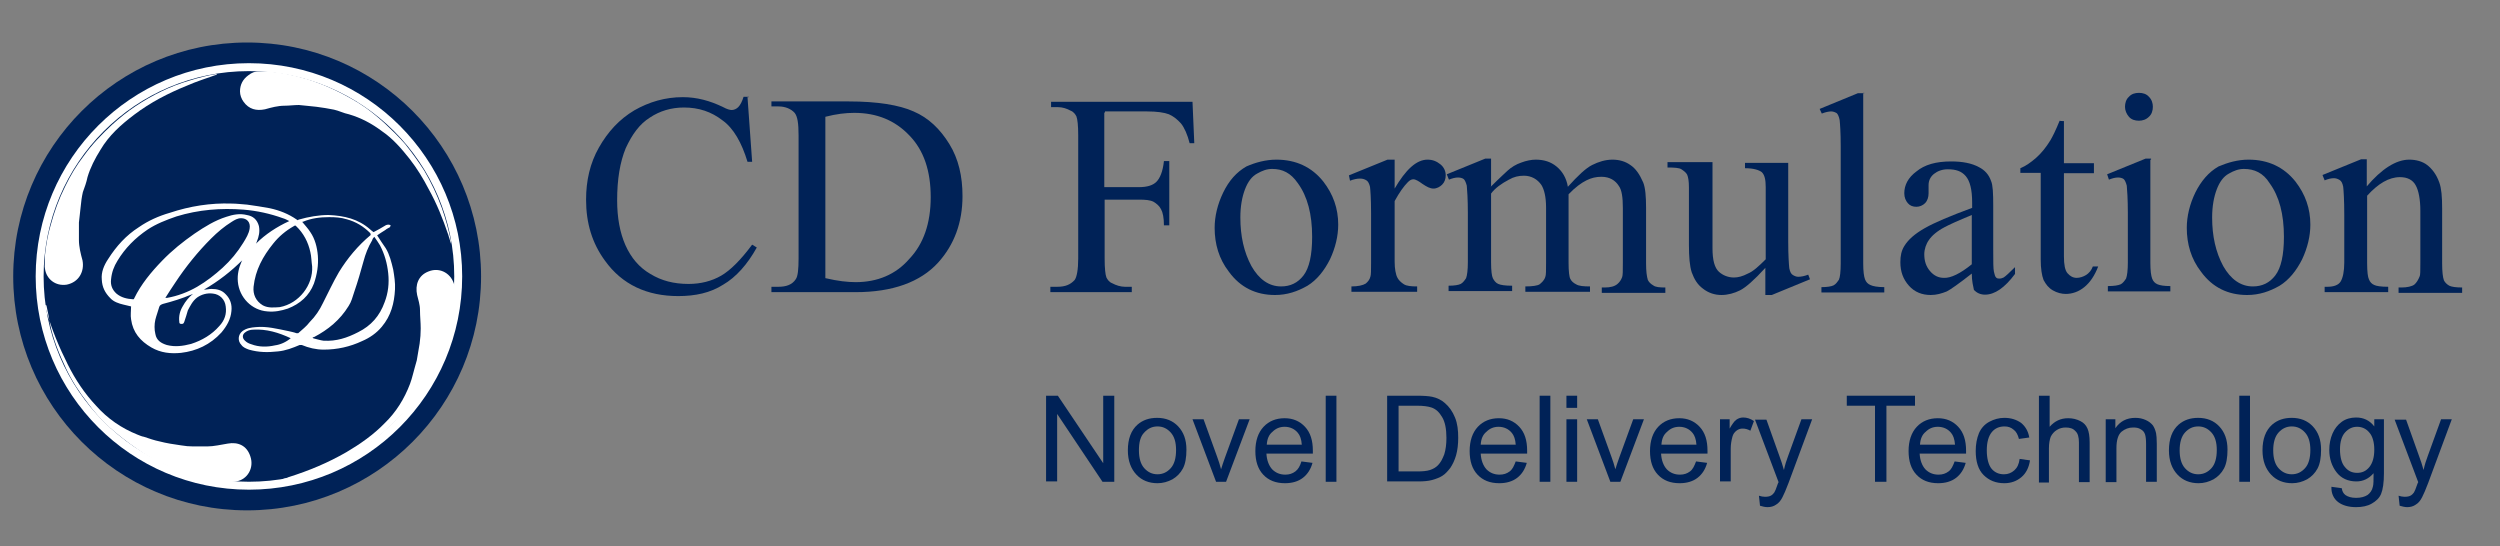 <?xml version="1.0" encoding="utf-8"?>
<!-- Generator: Adobe Illustrator 18.0.0, SVG Export Plug-In . SVG Version: 6.00 Build 0)  -->
<!DOCTYPE svg PUBLIC "-//W3C//DTD SVG 1.1//EN" "http://www.w3.org/Graphics/SVG/1.1/DTD/svg11.dtd">
<svg version="1.1" id="1" xmlns="http://www.w3.org/2000/svg" xmlns:xlink="http://www.w3.org/1999/xlink" x="0px" y="0px"
	 viewBox="0 272.6 700 153" enable-background="new 0 272.6 700 153" xml:space="preserve">
<rect x="0" y="272.6" width="700" height="153" fill="#808080" stroke="none"/>
<g>
	<circle fill="#002257" cx="69.2" cy="350" r="65.5"/>
	<path fill="#FFFFFF" d="M103.7,337.9c-1.9-1.9-4-3.2-6.6-3.9c-1.6-0.5-3.2-0.6-4.9-0.6c-2.6,0-5,0.3-7.4,1.3h-0.2
		c0.8,1,1.6,1.8,2.3,2.9c1.3,1.9,1.9,4.2,2.1,6.6c0.2,2.6-0.2,5.2-1.1,7.8c-1.3,3.4-3.9,5.7-7.3,7c-1.8,0.6-3.7,1-5.7,0.8
		c-4.4-0.3-7.9-3.9-8.3-8.3c-0.2-2.1,0.3-4,1.1-5.8c0-0.2,0.2-0.2,0.2-0.3c-3.2,3.2-6.8,6-10.8,8.3c0.8,0,1.5-0.2,2.1-0.2
		c1.5,0,2.9,0.3,4,1.5c1.3,1.3,1.8,2.9,1.6,4.7c-0.2,2.3-1.3,4.2-2.8,6c-3.1,3.4-7,5.2-11.3,5.7c-2.9,0.3-5.7,0-8.3-1.5
		c-3.1-1.8-5.2-4.2-5.7-7.9c-0.2-1.1,0-2.4,0-3.6c-0.6-0.2-1.5-0.3-2.1-0.5c-1.3-0.3-2.8-0.8-3.7-1.8c-1.5-1.5-2.3-3.1-2.4-5.2
		c-0.2-2.1,0.6-4,1.8-5.8c2.3-3.6,5-6.6,8.6-8.9c2.6-1.8,5.5-3.1,8.6-4c5.7-1.9,11.5-2.8,17.3-2.6c1.5,0,2.9,0.2,4.4,0.3
		c2.1,0.3,4.2,0.6,6.3,1c2.8,0.6,5.3,1.6,7.6,3.2c0.2,0.2,0.3,0.2,0.5,0c2.8-0.8,5.7-1.3,8.4-1.3c4.4,0.2,8.3,1.1,11.6,4
		c0.3,0.3,0.6,0.5,1,0.8c1.1-0.6,2.1-1.1,3.2-1.8c0.3-0.2,0.6-0.3,1.1-0.3c0.2,0,0.3,0.2,0.5,0.2c0,0.2-0.2,0.3-0.2,0.5
		c-0.5,0.3-1,0.5-1.3,0.8c-0.8,0.5-1.6,1-2.3,1.5c0.8,1.3,1.6,2.4,2.4,3.6c1.1,1.8,1.6,3.9,2.1,6c0.3,1.8,0.6,3.7,0.5,5.5
		c-0.2,3.9-1.1,7.4-3.7,10.5c-1.5,1.8-3.4,3.1-5.5,4c-3.4,1.6-7,2.4-10.8,2.4c-2.1,0-4.2-0.5-6.1-1.3c-0.2,0-0.5,0-0.6,0
		c-1.9,0.8-3.9,1.6-6.1,1.8c-2.8,0.3-5.3,0.3-8.1-0.5c-0.8-0.3-1.6-0.6-2.1-1.3c-1.1-1.1-1-2.9,0.3-3.9c1.1-0.8,2.4-1,3.7-1.1
		c3.1-0.3,6.1,0.5,9.1,1.1c0.8,0.2,1.5,0.3,2.3,0.6c0.2,0,0.3,0,0.5,0c1.1-1,2.3-1.9,3.2-3.1c1.6-1.6,2.8-3.4,3.7-5.3
		c1.5-2.9,2.8-5.8,4.5-8.7c2.4-3.9,5.3-7.4,8.9-10.4C103.7,338,103.7,338,103.7,337.9z M81,334.5c-0.6-0.3-1.1-0.6-1.8-0.8
		c-3.6-1.3-7.3-2.1-11-2.4c-6.3-0.5-12.6,0-18.8,1.9c-2.9,1-5.7,2.1-8.1,3.7c-3.4,2.3-6.3,5.2-8.4,8.7c-1,1.6-1.6,3.2-1.8,5.2
		c-0.2,1.6,0.3,2.9,1.5,4c1.3,1.1,2.9,1.5,4.7,1.6c0.2,0,0.3-0.2,0.3-0.3c1.9-3.9,4.7-7.3,7.8-10.5c2.8-2.9,5.8-5.3,9.1-7.6
		c2.8-1.9,5.7-3.7,8.9-4.7c1.8-0.6,3.7-1,5.7-0.5c1.8,0.3,2.9,1.3,3.4,3.1c0.3,1.6,0,2.9-0.6,4.4c0,0.2-0.2,0.3-0.2,0.5
		C74.3,338.2,77.5,336.1,81,334.5z M87.4,347.2C87.5,347.2,87.5,347.2,87.4,347.2c-0.2-1.3-0.2-2.8-0.5-4c-0.6-2.8-1.9-5.3-4-7.3
		c-0.2-0.2-0.3-0.2-0.6,0c-2.3,1.3-4.2,2.9-5.8,4.9c-2.9,3.6-5,7.4-5.5,12.1c-0.2,2.1,0.6,4,2.6,5.2c1.5,0.8,3.1,0.6,4.7,0.5
		C83.8,357.6,87.7,352.3,87.4,347.2z M87.5,367.1c0.2,0.2,0.3,0.3,0.5,0.3c0.8,0.2,1.8,0.5,2.6,0.6c3.6,0.2,6.6-0.8,9.7-2.4
		c3.6-1.8,6-4.5,7.4-8.4c1-2.6,1.3-5.3,1-8.1c-0.3-2.8-1-5.3-2.3-7.8c-0.5-0.8-1-1.6-1.6-2.4c-0.3,0.3-0.5,0.6-0.6,1
		c-1.1,1.8-1.9,3.9-2.4,5.8c-0.8,2.9-1.6,5.7-2.6,8.6c-0.5,1.5-0.8,2.8-1.6,4c-2.4,3.9-5.7,6.6-9.7,8.7
		C87.8,367,87.7,367,87.5,367.1z M54,354.9c-0.2,0-0.3,0.2-0.5,0.2c-2.6,1.1-5.2,1.9-7.9,2.6c-0.5,0.2-0.8,0.3-1,0.8
		c-0.3,1.1-0.8,2.4-1.1,3.6c-0.3,1.3-0.3,2.8,0,4c0.3,1.8,1.6,2.6,3.2,3.1c2.3,0.6,4.5,0.3,6.8-0.3c3.1-1,5.8-2.6,7.9-5
		c1.5-1.6,2.1-3.4,1.8-5.5c-0.2-1.9-1.6-3.4-3.6-3.6c-1.6-0.2-3.1,0.2-4.4,1.1c-1.3,1-1.9,2.3-2.6,3.6c-0.3,1-0.6,2.1-1,3.2
		c-0.2,0.5-0.3,0.6-0.8,0.6s-0.6-0.2-0.6-0.6c-0.2-1.6,0.2-3.1,1-4.4C51.9,357,52.9,355.8,54,354.9z M46.3,356c0.2,0,0.3,0,0.5,0
		c2.9-0.5,5.8-1.6,8.4-3.1c2.6-1.5,5-3.4,7.1-5.3c2.3-2.1,4.2-4.4,5.8-7c0.8-1.3,1.6-2.6,1.8-4c0.3-1.8-0.8-2.9-2.4-2.9
		c-1,0-1.8,0.5-2.6,1c-2.1,1.3-4,2.9-5.8,4.7c-3.7,3.7-7.1,7.9-10,12.3C48.2,353.1,47.2,354.5,46.3,356z M81.4,367.3
		C81.4,367.1,81.4,367.1,81.4,367.3c-3.4-1.6-6.8-2.6-10.4-2.4c-1,0-1.8,0.3-2.4,0.8c-0.8,0.6-0.8,1.6,0,2.3c0.5,0.5,1.1,0.8,1.8,1
		c2.1,0.8,4.4,0.8,6.6,0.3C78.5,369.1,80.1,368.4,81.4,367.3z"/>
	<path fill="#FFFFFF" d="M60.7,293.5c-2.8,1-5.7,1.9-8.4,3.1c-5.2,2.1-10.2,4.7-14.7,8.1c-3.7,2.8-7.1,5.8-9.5,9.9
		c-1.5,2.4-2.8,4.9-3.6,7.6c-0.3,1.5-0.8,2.8-1.3,4.2c-0.3,1.3-0.5,2.8-0.6,4c-0.2,1.5-0.3,3.1-0.5,4.5c0,1.6,0,3.2,0,4.9
		c0,1.9,0.5,3.9,1,5.7c0.6,3.1-1,6.1-4.4,6.8c-3.2,0.5-5.7-1.6-6.1-4.4c-0.2-0.8,0-1.6,0-2.6c0-0.5,0-0.8,0-1.3
		c0.3-2.9,0.8-5.7,1.6-8.4c1-3.7,2.3-7.3,4-10.7c1.5-3.1,3.2-6,5.3-8.7c2.3-3.2,5-6,7.9-8.7c2.1-1.9,4.2-3.6,6.6-5.2
		c4.7-3.1,9.5-5.5,14.9-7.1c2.6-0.8,5.2-1.5,7.8-1.9C60.5,293.7,60.7,293.7,60.7,293.5L60.7,293.5z"/>
	<path fill="#FFFFFF" d="M126.3,340.9c-0.3-0.8-0.5-1.8-0.8-2.6c-1.5-4.4-3.2-8.7-5.5-12.8c-1.5-2.9-3.2-5.7-5.3-8.4
		c-2.3-2.9-4.7-5.7-7.8-7.8c-2.8-2.1-5.8-3.7-9.2-4.7c-1.5-0.3-2.8-1-4.2-1.3c-1.6-0.3-3.2-0.6-4.9-0.8c-1.6-0.2-3.2-0.3-4.9-0.5
		c-1.3,0-2.8,0.2-4,0.2c-1.9,0-3.7,0.5-5.5,1c-2.4,0.5-4.5,0-6-2.1c-0.6-0.8-1-1.9-1-2.9c0-1.9,0.8-3.4,2.3-4.5
		c1-0.8,1.9-1.1,2.9-1.1c0.6,0,1.5,0,2.1,0c3.9,0.2,7.6,1,11.3,2.1c5.2,1.6,10,3.9,14.7,6.8c2.6,1.6,5,3.6,7.3,5.7
		c1.9,1.8,3.9,3.7,5.7,5.8c1.9,2.4,3.7,4.9,5.3,7.4c1.9,3.2,3.6,6.8,4.9,10.4c1.1,3.1,1.9,6.1,2.6,9.4
		C126.3,340.5,126.3,340.6,126.3,340.9L126.3,340.9z"/>
	<path fill="#FFFFFF" d="M78.9,406.8c0.6-0.2,1.3-0.3,1.9-0.6c5.7-1.8,11-4,16.2-7c3.9-2.3,7.6-4.9,10.7-8.1c3.2-3.1,5.5-6.8,7.1-11
		c0.3-0.8,0.6-1.8,0.8-2.6c0.3-1.3,0.8-2.8,1.1-4c0.3-1.6,0.5-3.1,0.8-4.7c0.2-1.5,0.3-2.8,0.3-4.2c0-1.8-0.2-3.4-0.2-5.2
		c0-1.5-0.5-2.9-0.8-4.2c-0.6-2.8,0.3-5.5,3.2-6.6c3.2-1.3,6.6,0.6,7.3,4.2c0.2,0.6,0,1.5,0,2.1c0,0.8,0,1.5-0.2,2.3
		c-0.2,1.5-0.5,3.1-0.8,4.5c-0.6,3.6-1.8,7-3.1,10.2c-1.9,4.9-4.5,9.2-7.8,13.4c-2.4,3.1-5.2,5.8-8.1,8.4c-2.9,2.6-6.1,4.9-9.5,6.8
		c-2.9,1.6-5.8,2.9-9.1,4c-3.1,1.1-6.1,1.9-9.4,2.4C79.4,406.8,79.3,406.8,78.9,406.8L78.9,406.8z"/>
	<path fill="#FFFFFF" d="M12.5,357.8c0.2,0.6,0.3,1.3,0.5,1.9c1.5,5.2,3.6,10.2,6,15c2.1,4.2,4.7,8.1,7.9,11.5
		c3.2,3.6,7.1,6.3,11.6,8.1c0.6,0.2,1.1,0.5,1.8,0.6c1.5,0.5,2.9,1,4.4,1.3c1.9,0.5,3.9,0.8,6,1.1c1.1,0.2,2.3,0.3,3.4,0.3
		c1.3,0,2.6,0,3.9,0c1.9,0,3.9-0.5,5.8-0.8c2.8-0.5,5.3,0.5,6.3,3.6c1.1,3.2-0.8,6.5-4,7c-0.6,0.2-1.5,0-2.3,0
		c-0.8,0-1.6-0.2-2.4-0.2c-1.5-0.2-2.9-0.5-4.4-0.8c-3.6-0.8-7-1.9-10.2-3.4c-3.1-1.3-6-2.9-8.7-4.9c-2.6-1.8-5-3.7-7.4-5.8
		c-2.3-2.1-4.4-4.4-6.1-6.8c-2.4-3.1-4.5-6.3-6.1-9.7c-1.9-4-3.6-8.1-4.5-12.5c-0.3-1.8-0.6-3.4-1-5.2
		C12.5,358.1,12.5,357.9,12.5,357.8C12.5,357.9,12.5,357.8,12.5,357.8z"/>
	<circle fill="none" stroke="#FFFFFF" stroke-width="2.221" stroke-miterlimit="10" cx="69.7" cy="350" r="58.6"/>
</g>
<g>
	<path fill="#002257" d="M209.3,299.8l1.3,18.1h-1.3c-1.6-5.3-3.9-9.4-7-11.6c-3.1-2.4-6.6-3.6-10.8-3.6c-3.6,0-6.8,1-9.5,2.8
		c-2.9,1.8-5,4.7-6.8,8.6c-1.6,3.9-2.4,8.7-2.4,14.6c0,4.9,0.8,9.1,2.3,12.5c1.6,3.6,3.9,6.3,7,8.1c3.1,1.9,6.6,2.8,10.7,2.8
		c3.4,0,6.5-0.8,9.1-2.3c2.6-1.5,5.5-4.4,8.7-8.7l1.3,0.8c-2.6,4.7-5.8,8.3-9.4,10.4c-3.6,2.3-7.8,3.2-12.6,3.2
		c-8.7,0-15.7-3.2-20.5-9.9c-3.6-4.9-5.3-10.5-5.3-17.1c0-5.3,1.1-10.2,3.6-14.6s5.7-7.9,9.9-10.4c4.2-2.4,8.7-3.7,13.6-3.7
		c3.9,0,7.6,1,11.3,2.8c1.1,0.6,1.9,0.8,2.4,0.8c0.6,0,1.3-0.3,1.8-0.8c0.6-0.6,1.1-1.6,1.5-2.9h1.5V299.8z"/>
	<path fill="#002257" d="M216,354.4v-1.5h1.9c2.3,0,3.9-0.6,4.9-2.1c0.6-0.8,0.8-2.8,0.8-5.8v-34.5c0-3.4-0.3-5.3-1.1-6.3
		c-1-1.1-2.6-1.8-4.5-1.8H216V301h21.7c7.9,0,14.1,1,18.1,2.8c4.2,1.8,7.4,4.9,10,9.1c2.6,4.2,3.7,9.1,3.7,14.6
		c0,7.4-2.3,13.6-6.8,18.6c-5,5.5-12.8,8.3-23.1,8.3H216V354.4z M231.2,350.5c3.4,0.8,6.1,1.1,8.4,1.1c6,0,11.2-2.1,15-6.5
		c4-4.2,6-10,6-17.3c0-7.3-1.9-13.1-6-17.3c-4-4.2-9.1-6.3-15.4-6.3c-2.4,0-5,0.3-8.1,1.1V350.5z"/>
	<path fill="#002257" d="M309.2,304.1v20.9h9.7c2.3,0,3.9-0.5,4.9-1.5c1-1,1.8-2.9,2.1-5.8h1.5v18h-1.5c0-2.1-0.3-3.6-0.8-4.5
		c-0.5-1-1.3-1.6-2.1-2.1c-1-0.5-2.3-0.6-4-0.6h-9.7V345c0,2.8,0.2,4.5,0.5,5.3c0.3,0.6,0.8,1.3,1.6,1.6c1.1,0.6,2.4,1,3.6,1h1.9
		v1.5h-22.8v-1.5h1.9c2.3,0,3.7-0.6,4.9-1.9c0.6-0.8,1-2.9,1-6v-34.5c0-2.8-0.2-4.5-0.5-5.3c-0.3-0.6-0.8-1.3-1.6-1.6
		c-1.1-0.6-2.3-1-3.6-1h-1.9v-1.5h39.6l0.5,11.6h-1.3c-0.6-2.4-1.5-4.4-2.4-5.5c-1-1.1-1.9-1.9-3.4-2.6c-1.3-0.5-3.4-0.8-6.1-0.8
		h-11.8V304.1z"/>
	<path fill="#002257" d="M357.4,317.3c5.5,0,9.9,2.1,13.1,6.1c2.8,3.6,4.2,7.6,4.2,12.1c0,3.2-0.8,6.5-2.3,9.7
		c-1.6,3.2-3.7,5.8-6.3,7.4c-2.8,1.6-5.7,2.6-9.1,2.6c-5.3,0-9.7-2.1-12.9-6.5c-2.8-3.6-4-7.8-4-12.3c0-3.2,0.8-6.6,2.4-9.9
		s3.7-5.7,6.5-7.3C351.5,318.1,354.4,317.3,357.4,317.3z M356.2,319.9c-1.5,0-2.8,0.5-4.2,1.3c-1.5,0.8-2.6,2.3-3.4,4.4
		c-0.8,2.1-1.3,4.7-1.3,7.9c0,5.2,1,9.7,3.1,13.6c2.1,3.7,4.9,5.7,8.3,5.7c2.6,0,4.7-1,6.3-3.1c1.6-2.1,2.4-5.7,2.4-10.8
		c0-6.3-1.3-11.3-4-15C361.4,321,359.1,319.9,356.2,319.9z"/>
	<path fill="#002257" d="M390.5,317.3v8.1c3.1-5.3,6.1-8.1,9.2-8.1c1.5,0,2.6,0.5,3.6,1.3s1.5,1.9,1.5,3.1c0,1-0.3,1.9-1,2.6
		c-0.6,0.6-1.5,1.1-2.4,1.1c-1,0-1.9-0.5-3.1-1.3c-1.1-0.8-1.9-1.3-2.6-1.3c-0.5,0-1,0.3-1.5,0.8c-1.1,1.1-2.4,2.9-3.7,5.3v17
		c0,1.9,0.3,3.6,0.8,4.5c0.3,0.6,1,1.3,1.8,1.8s2.1,0.6,3.7,0.6v1.5h-18.4v-1.5c1.8,0,3.2-0.3,4-0.8c0.6-0.5,1.1-1.1,1.3-1.9
		c0.2-0.5,0.2-1.8,0.2-3.9v-13.9c0-4.2-0.2-6.6-0.3-7.4c-0.2-0.8-0.5-1.5-1-1.8c-0.5-0.3-1-0.5-1.8-0.5c-0.8,0-1.8,0.2-2.8,0.6
		l-0.3-1.5l10.8-4.4h1.9V317.3z"/>
	<path fill="#002257" d="M417.4,324.9c2.6-2.6,4.2-4,4.7-4.5c1.1-1,2.4-1.8,3.9-2.3c1.3-0.5,2.8-0.8,4-0.8c2.3,0,4.2,0.6,5.8,1.9
		c1.6,1.3,2.8,3.2,3.2,5.7c2.8-3.1,5-5.2,6.8-6.1s3.7-1.5,5.7-1.5c1.9,0,3.6,0.5,5,1.5c1.5,1,2.6,2.6,3.6,4.9
		c0.6,1.5,0.8,3.9,0.8,7.1v15.5c0,2.3,0.2,3.7,0.5,4.7c0.3,0.6,0.8,1.1,1.5,1.5c0.6,0.5,1.8,0.6,3.4,0.6v1.5h-17.8v-1.5h0.8
		c1.6,0,2.8-0.3,3.6-1c0.6-0.5,1-1.1,1.3-1.9c0.2-0.5,0.2-1.8,0.2-3.9v-15.5c0-2.9-0.3-5-1.1-6.1c-1-1.6-2.6-2.6-4.9-2.6
		c-1.5,0-2.8,0.3-4.2,1s-3.1,1.9-5,3.9v0.5v1.6v17.1c0,2.4,0.2,4,0.5,4.5c0.3,0.6,0.8,1.1,1.6,1.5c0.8,0.5,2.1,0.6,3.9,0.6v1.5
		h-18.1v-1.5c1.9,0,3.4-0.2,4-0.6c0.6-0.5,1.3-1.1,1.6-2.1c0.2-0.5,0.2-1.8,0.2-3.9v-15.5c0-2.9-0.5-5-1.3-6.3
		c-1.1-1.6-2.8-2.6-4.9-2.6c-1.5,0-2.8,0.3-4.2,1.1c-2.1,1.1-3.9,2.4-5,3.9V346c0,2.4,0.2,3.9,0.5,4.5s0.8,1.3,1.5,1.6
		s1.9,0.5,3.9,0.5v1.5h-17.8v-1.5c1.6,0,2.8-0.2,3.4-0.5s1.1-1,1.5-1.6c0.3-0.8,0.5-2.3,0.5-4.5v-13.8c0-3.9-0.2-6.5-0.3-7.6
		c-0.2-0.8-0.5-1.5-0.8-1.8c-0.3-0.3-1-0.5-1.6-0.5c-0.8,0-1.6,0.2-2.6,0.6l-0.6-1.5l10.8-4.4h1.6v7.8H417.4z"/>
	<path fill="#002257" d="M500.7,318.3v21.8c0,4.2,0.2,6.6,0.3,7.6c0.2,1,0.5,1.6,1,1.9s1,0.5,1.5,0.5c0.8,0,1.8-0.2,2.8-0.6l0.5,1.3
		l-10.7,4.4h-1.8v-7.6c-3.1,3.4-5.5,5.5-7.1,6.3c-1.6,0.8-3.4,1.3-5.2,1.3c-1.9,0-3.7-0.6-5.2-1.8c-1.5-1.1-2.4-2.6-3.1-4.5
		c-0.6-1.8-0.8-4.4-0.8-7.8v-16c0-1.8-0.2-2.9-0.5-3.6c-0.3-0.6-1-1.1-1.6-1.5s-1.9-0.5-3.9-0.5v-1.5h12.6v24.1
		c0,3.4,0.6,5.5,1.8,6.6c1.1,1,2.6,1.6,4.2,1.6c1.1,0,2.4-0.3,3.9-1.1c1.5-0.6,3.1-2.1,5-4v-20.2c0-2.1-0.3-3.4-1.1-4.2
		c-0.8-0.6-2.3-1.1-4.7-1.1v-1.5H500.7z"/>
	<path fill="#002257" d="M521.7,298.6v47.7c0,2.3,0.2,3.7,0.5,4.5s0.8,1.3,1.5,1.6c0.6,0.3,1.9,0.6,3.9,0.6v1.5h-17.6v-1.5
		c1.6,0,2.8-0.2,3.4-0.5s1.1-1,1.5-1.6c0.3-0.6,0.5-2.3,0.5-4.5v-32.8c0-4-0.2-6.5-0.3-7.4c-0.2-1-0.5-1.6-0.8-1.9
		c-0.5-0.3-1-0.5-1.6-0.5s-1.6,0.2-2.6,0.6l-0.6-1.3l10.7-4.4h1.8V298.6z"/>
	<path fill="#002257" d="M552.1,349.2c-3.7,2.9-6,4.5-7,5c-1.5,0.6-2.9,1-4.5,1c-2.4,0-4.5-0.8-6.1-2.6c-1.6-1.8-2.4-3.9-2.4-6.6
		c0-1.8,0.3-3.2,1.1-4.5c1.1-1.8,2.9-3.4,5.7-5c2.8-1.6,7.1-3.4,13.3-5.7v-1.5c0-3.6-0.6-6-1.8-7.4s-2.8-1.9-5-1.9
		c-1.6,0-2.9,0.5-3.9,1.3c-1,0.8-1.5,1.9-1.5,3.1v2.3c0,1.1-0.3,2.1-1,2.8c-0.6,0.6-1.5,1-2.4,1c-1,0-1.8-0.3-2.4-1s-1-1.6-1-2.8
		c0-2.3,1.1-4.4,3.4-6.1c2.3-1.9,5.5-2.8,9.7-2.8c3.2,0,5.8,0.5,7.8,1.6c1.6,0.8,2.8,2.1,3.4,3.9c0.5,1.1,0.6,3.4,0.6,7v12.1
		c0,3.4,0,5.5,0.2,6.3c0.2,0.8,0.3,1.3,0.6,1.6c0.3,0.3,0.6,0.3,1,0.3c0.5,0,0.8-0.2,1.1-0.3c0.5-0.3,1.6-1.3,3.2-2.9v1.9
		c-2.9,3.9-5.7,5.8-8.4,5.8c-1.3,0-2.3-0.5-3.1-1.3C552.5,352.8,552.1,351.3,552.1,349.2z M552.1,346.6v-13.8
		c-3.9,1.6-6.5,2.8-7.6,3.4c-2.1,1.1-3.6,2.4-4.4,3.6c-0.8,1.1-1.3,2.6-1.3,4c0,1.9,0.5,3.4,1.6,4.7c1.1,1.3,2.4,1.9,3.9,1.9
		C546.2,350.5,548.9,349.2,552.1,346.6z"/>
	<path fill="#002257" d="M577.9,306.5v11.8h8.4v2.8h-8.4v23.3c0,2.3,0.3,3.9,1,4.7s1.5,1.3,2.6,1.3c0.8,0,1.8-0.3,2.6-0.8
		c0.8-0.5,1.5-1.3,1.9-2.4h1.5c-1,2.6-2.3,4.5-3.9,5.8c-1.6,1.3-3.4,1.9-5.2,1.9c-1.1,0-2.4-0.3-3.6-1s-1.9-1.6-2.6-2.9
		c-0.5-1.3-0.8-3.2-0.8-5.8V321h-5.7v-1.3c1.5-0.6,2.9-1.6,4.4-2.9c1.5-1.3,2.9-3.1,4-4.9c0.6-1,1.5-2.8,2.6-5.5
		C576.7,306.5,577.9,306.5,577.9,306.5z"/>
	<path fill="#002257" d="M602.1,317.3v28.8c0,2.3,0.2,3.7,0.5,4.5c0.3,0.8,0.8,1.3,1.5,1.6s1.8,0.5,3.6,0.5v1.5h-17.5v-1.5
		c1.8,0,2.9-0.2,3.6-0.5c0.6-0.3,1.1-1,1.5-1.6c0.3-0.8,0.5-2.3,0.5-4.5v-13.9c0-3.9-0.2-6.5-0.3-7.6c-0.2-0.8-0.5-1.5-0.8-1.8
		c-0.3-0.3-1-0.5-1.6-0.5c-0.8,0-1.6,0.2-2.6,0.6l-0.5-1.5l10.8-4.4h1.5V317.3z M598.9,298.6c1.1,0,2.1,0.3,2.8,1.1
		c0.8,0.8,1.1,1.8,1.1,2.8s-0.3,2.1-1.1,2.8c-0.8,0.8-1.8,1.1-2.8,1.1c-1.1,0-2.1-0.3-2.8-1.1s-1.1-1.8-1.1-2.8s0.3-2.1,1.1-2.8
		C596.8,298.9,597.8,298.6,598.9,298.6z"/>
	<path fill="#002257" d="M629.6,317.3c5.5,0,9.9,2.1,13.1,6.1c2.8,3.6,4.2,7.6,4.2,12.1c0,3.2-0.8,6.5-2.3,9.7
		c-1.6,3.2-3.7,5.8-6.3,7.4c-2.8,1.6-5.7,2.6-9.1,2.6c-5.3,0-9.7-2.1-12.9-6.5c-2.8-3.6-4-7.8-4-12.3c0-3.2,0.8-6.6,2.4-9.9
		c1.6-3.2,3.7-5.7,6.5-7.3C623.8,318.1,626.6,317.3,629.6,317.3z M628.3,319.9c-1.5,0-2.8,0.5-4.2,1.3c-1.5,0.8-2.6,2.3-3.4,4.4
		c-0.8,2.1-1.3,4.7-1.3,7.9c0,5.2,1,9.7,3.1,13.6c2.1,3.7,4.9,5.7,8.3,5.7c2.6,0,4.7-1,6.3-3.1c1.6-2.1,2.4-5.7,2.4-10.8
		c0-6.3-1.3-11.3-4-15C633.7,321,631.2,319.9,628.3,319.9z"/>
	<path fill="#002257" d="M662.6,324.9c4.2-5,8.3-7.6,12-7.6c1.9,0,3.7,0.5,5,1.5c1.3,1,2.6,2.6,3.4,4.9c0.6,1.6,0.8,4,0.8,7.3v15.4
		c0,2.3,0.2,3.9,0.5,4.7c0.3,0.6,0.8,1.1,1.5,1.5c0.6,0.3,1.8,0.5,3.6,0.5v1.5h-17.8v-1.5h0.8c1.6,0,2.9-0.3,3.6-0.8
		c0.6-0.5,1.1-1.3,1.5-2.3c0.2-0.3,0.2-1.6,0.2-3.7v-14.7c0-3.2-0.5-5.7-1.3-7.1c-0.8-1.5-2.3-2.3-4.4-2.3c-3.1,0-6.1,1.8-9.2,5.2
		v18.9c0,2.4,0.2,3.9,0.5,4.5c0.3,0.8,0.8,1.3,1.5,1.6c0.6,0.3,1.9,0.5,3.9,0.5v1.5h-17.8v-1.5h0.8c1.8,0,3.1-0.5,3.7-1.5
		c0.6-1,1-2.8,1-5.3v-13.3c0-4.4-0.2-7-0.3-7.9c-0.2-1-0.5-1.6-1-1.9s-1-0.5-1.6-0.5c-0.8,0-1.6,0.2-2.6,0.6l-0.6-1.5l10.8-4.4h1.6
		v7.8H662.6z"/>
</g>
<g>
	<path fill="#002257" d="M292.9,407.5v-24.1h3.3l12.7,18.9v-18.9h3.1v24.1h-3.3L296,388.5v18.9H292.9z"/>
	<path fill="#002257" d="M315.8,398.7c0-3.2,0.9-5.6,2.7-7.2c1.5-1.3,3.3-1.9,5.5-1.9c2.4,0,4.4,0.8,5.9,2.4
		c1.5,1.6,2.3,3.7,2.3,6.5c0,2.2-0.3,4-1,5.3c-0.7,1.3-1.7,2.3-2.9,3c-1.3,0.7-2.7,1.1-4.2,1.1c-2.4,0-4.4-0.8-5.9-2.4
		S315.8,401.7,315.8,398.7z M318.9,398.7c0,2.2,0.5,3.9,1.5,5s2.2,1.7,3.7,1.7c1.5,0,2.7-0.6,3.7-1.7c1-1.1,1.5-2.8,1.5-5.1
		c0-2.2-0.5-3.8-1.5-4.9s-2.2-1.7-3.7-1.7c-1.5,0-2.7,0.6-3.7,1.7C319.3,394.8,318.9,396.5,318.9,398.7z"/>
	<path fill="#002257" d="M340.5,407.5l-6.6-17.5h3.1l3.8,10.5c0.4,1.1,0.8,2.3,1.1,3.5c0.3-0.9,0.6-2,1.1-3.3l3.9-10.7h3l-6.6,17.5
		H340.5z"/>
	<path fill="#002257" d="M364.4,401.8l3.1,0.4c-0.5,1.8-1.4,3.2-2.7,4.2c-1.3,1-3,1.5-5,1.5c-2.6,0-4.6-0.8-6.1-2.4
		c-1.5-1.6-2.2-3.8-2.2-6.6c0-2.9,0.8-5.2,2.3-6.8c1.5-1.6,3.5-2.4,5.9-2.4c2.3,0,4.2,0.8,5.7,2.4c1.5,1.6,2.2,3.8,2.2,6.7
		c0,0.2,0,0.4,0,0.8h-13c0.1,1.9,0.7,3.4,1.6,4.4c1,1,2.2,1.5,3.7,1.5c1.1,0,2-0.3,2.8-0.9S364,403.1,364.4,401.8z M354.7,397.1h9.8
		c-0.1-1.5-0.5-2.6-1.1-3.3c-0.9-1.1-2.2-1.7-3.7-1.7c-1.4,0-2.5,0.5-3.4,1.4C355.3,394.3,354.8,395.5,354.7,397.1z"/>
	<path fill="#002257" d="M371.2,407.5v-24.1h3v24.1H371.2z"/>
	<path fill="#002257" d="M388.4,407.5v-24.1h8.3c1.9,0,3.3,0.1,4.3,0.3c1.4,0.3,2.6,0.9,3.5,1.7c1.3,1.1,2.2,2.4,2.9,4.1
		s0.9,3.6,0.9,5.7c0,1.8-0.2,3.5-0.6,4.9c-0.4,1.4-1,2.6-1.6,3.5c-0.7,0.9-1.4,1.7-2.2,2.2s-1.8,0.9-2.9,1.2
		c-1.1,0.3-2.4,0.4-3.9,0.4H388.4z M391.6,404.6h5.1c1.6,0,2.8-0.1,3.7-0.4c0.9-0.3,1.6-0.7,2.2-1.3c0.8-0.8,1.3-1.8,1.8-3.1
		c0.4-1.3,0.6-2.8,0.6-4.6c0-2.5-0.4-4.5-1.2-5.8c-0.8-1.4-1.8-2.3-3-2.7c-0.9-0.3-2.2-0.5-4.1-0.5h-5.1V404.6z"/>
	<path fill="#002257" d="M424.4,401.8l3.1,0.4c-0.5,1.8-1.4,3.2-2.7,4.2c-1.3,1-3,1.5-5,1.5c-2.6,0-4.6-0.8-6.1-2.4
		c-1.5-1.6-2.2-3.8-2.2-6.6c0-2.9,0.8-5.2,2.3-6.8c1.5-1.6,3.5-2.4,5.9-2.4c2.3,0,4.2,0.8,5.7,2.4c1.5,1.6,2.2,3.8,2.2,6.7
		c0,0.2,0,0.4,0,0.8h-13c0.1,1.9,0.7,3.4,1.6,4.4c1,1,2.2,1.5,3.7,1.5c1.1,0,2-0.3,2.8-0.9S423.9,403.1,424.4,401.8z M414.6,397.1
		h9.8c-0.1-1.5-0.5-2.6-1.1-3.3c-0.9-1.1-2.2-1.7-3.7-1.7c-1.4,0-2.5,0.5-3.4,1.4C415.2,394.3,414.7,395.5,414.6,397.1z"/>
	<path fill="#002257" d="M431.1,407.5v-24.1h3v24.1H431.1z"/>
	<path fill="#002257" d="M438.6,386.8v-3.4h3v3.4H438.6z M438.6,407.5V390h3v17.5H438.6z"/>
	<path fill="#002257" d="M450.9,407.5l-6.6-17.5h3.1l3.8,10.5c0.4,1.1,0.8,2.3,1.1,3.5c0.3-0.9,0.6-2,1.1-3.3l3.9-10.7h3l-6.6,17.5
		H450.9z"/>
	<path fill="#002257" d="M474.9,401.8l3.1,0.4c-0.5,1.8-1.4,3.2-2.7,4.2c-1.3,1-3,1.5-5,1.5c-2.6,0-4.6-0.8-6.1-2.4
		c-1.5-1.6-2.2-3.8-2.2-6.6c0-2.9,0.8-5.2,2.3-6.8c1.5-1.6,3.5-2.4,5.9-2.4c2.3,0,4.2,0.8,5.7,2.4c1.5,1.6,2.2,3.8,2.2,6.7
		c0,0.2,0,0.4,0,0.8h-13c0.1,1.9,0.7,3.4,1.6,4.4c1,1,2.2,1.5,3.7,1.5c1.1,0,2-0.3,2.8-0.9S474.4,403.1,474.9,401.8z M465.2,397.1
		h9.8c-0.1-1.5-0.5-2.6-1.1-3.3c-0.9-1.1-2.2-1.7-3.7-1.7c-1.4,0-2.5,0.5-3.4,1.4C465.8,394.3,465.3,395.5,465.2,397.1z"/>
	<path fill="#002257" d="M481.6,407.5V390h2.7v2.6c0.7-1.2,1.3-2.1,1.9-2.5c0.6-0.4,1.2-0.6,1.9-0.6c1,0,2,0.3,3,1l-1,2.7
		c-0.7-0.4-1.4-0.6-2.2-0.6c-0.6,0-1.2,0.2-1.7,0.6c-0.5,0.4-0.9,0.9-1.1,1.6c-0.3,1.1-0.5,2.2-0.5,3.5v9.1H481.6z"/>
	<path fill="#002257" d="M492.8,414.2l-0.3-2.8c0.6,0.2,1.2,0.3,1.7,0.3c0.7,0,1.2-0.1,1.6-0.3c0.4-0.2,0.7-0.5,1-0.9
		c0.2-0.3,0.5-1,0.9-2.2c0.1-0.2,0.1-0.4,0.3-0.7l-6.6-17.5h3.2l3.6,10.1c0.5,1.3,0.9,2.6,1.3,4c0.3-1.4,0.7-2.7,1.2-4l3.7-10.2h3
		l-6.6,17.8c-0.7,1.9-1.3,3.2-1.7,4c-0.5,1-1.1,1.7-1.8,2.1c-0.7,0.5-1.5,0.7-2.4,0.7C494.1,414.6,493.5,414.4,492.8,414.2z"/>
	<path fill="#002257" d="M525,407.5v-21.3h-7.9v-2.8h19.1v2.8h-8v21.3H525z"/>
	<path fill="#002257" d="M547.3,401.8l3.1,0.4c-0.5,1.8-1.4,3.2-2.7,4.2c-1.3,1-3,1.5-5,1.5c-2.6,0-4.6-0.8-6.1-2.4
		c-1.5-1.6-2.2-3.8-2.2-6.6c0-2.9,0.8-5.2,2.3-6.8c1.5-1.6,3.5-2.4,5.9-2.4c2.3,0,4.2,0.8,5.7,2.4c1.5,1.6,2.2,3.8,2.2,6.7
		c0,0.2,0,0.4,0,0.8h-13c0.1,1.9,0.7,3.4,1.6,4.4c1,1,2.2,1.5,3.7,1.5c1.1,0,2-0.3,2.8-0.9S546.8,403.1,547.3,401.8z M537.6,397.1
		h9.8c-0.1-1.5-0.5-2.6-1.1-3.3c-0.9-1.1-2.2-1.7-3.7-1.7c-1.4,0-2.5,0.5-3.4,1.4C538.2,394.3,537.7,395.5,537.6,397.1z"/>
	<path fill="#002257" d="M565.5,401.1l2.9,0.4c-0.3,2-1.1,3.6-2.4,4.7s-2.9,1.7-4.8,1.7c-2.4,0-4.3-0.8-5.8-2.3s-2.2-3.8-2.2-6.7
		c0-1.9,0.3-3.5,0.9-5c0.6-1.4,1.6-2.5,2.9-3.2c1.3-0.7,2.7-1.1,4.2-1.1c1.9,0,3.4,0.5,4.7,1.4c1.2,1,2,2.3,2.3,4.1l-2.9,0.4
		c-0.3-1.2-0.8-2.1-1.5-2.6c-0.7-0.6-1.5-0.9-2.5-0.9c-1.5,0-2.7,0.5-3.6,1.6c-0.9,1.1-1.4,2.8-1.4,5.1c0,2.3,0.5,4.1,1.3,5.1
		c0.9,1.1,2.1,1.6,3.5,1.6c1.2,0,2.1-0.4,2.9-1.1S565.3,402.6,565.5,401.1z"/>
	<path fill="#002257" d="M570.9,407.5v-24.1h3v8.7c1.4-1.6,3.1-2.4,5.2-2.4c1.3,0,2.4,0.3,3.4,0.8s1.6,1.2,2,2.1
		c0.4,0.9,0.6,2.2,0.6,3.9v11.1h-3v-11.1c0-1.5-0.3-2.6-1-3.2c-0.6-0.7-1.5-1-2.7-1c-0.9,0-1.7,0.2-2.5,0.7
		c-0.8,0.5-1.3,1.1-1.7,1.9c-0.3,0.8-0.5,1.9-0.5,3.2v9.6H570.9z"/>
	<path fill="#002257" d="M589.6,407.5V390h2.7v2.5c1.3-1.9,3.1-2.9,5.6-2.9c1.1,0,2,0.2,2.9,0.6c0.9,0.4,1.5,0.9,2,1.5
		c0.4,0.6,0.7,1.3,0.9,2.2c0.1,0.5,0.2,1.5,0.2,2.9v10.7h-3v-10.6c0-1.2-0.1-2.1-0.3-2.7s-0.6-1.1-1.2-1.4c-0.6-0.4-1.3-0.5-2.1-0.5
		c-1.3,0-2.3,0.4-3.3,1.2c-0.9,0.8-1.4,2.3-1.4,4.6v9.5H589.6z"/>
	<path fill="#002257" d="M607.3,398.7c0-3.2,0.9-5.6,2.7-7.2c1.5-1.3,3.3-1.9,5.5-1.9c2.4,0,4.4,0.8,5.9,2.4
		c1.5,1.6,2.3,3.7,2.3,6.5c0,2.2-0.3,4-1,5.3c-0.7,1.3-1.7,2.3-2.9,3c-1.3,0.7-2.7,1.1-4.2,1.1c-2.4,0-4.4-0.8-5.9-2.4
		S607.3,401.7,607.3,398.7z M610.3,398.7c0,2.2,0.5,3.9,1.5,5s2.2,1.7,3.7,1.7c1.5,0,2.7-0.6,3.7-1.7c1-1.1,1.5-2.8,1.5-5.1
		c0-2.2-0.5-3.8-1.5-4.9c-1-1.1-2.2-1.7-3.7-1.7c-1.5,0-2.7,0.6-3.7,1.7C610.8,394.8,610.3,396.5,610.3,398.7z"/>
	<path fill="#002257" d="M627,407.5v-24.1h3v24.1H627z"/>
	<path fill="#002257" d="M633.5,398.7c0-3.2,0.9-5.6,2.7-7.2c1.5-1.3,3.3-1.9,5.5-1.9c2.4,0,4.4,0.8,5.9,2.4
		c1.5,1.6,2.3,3.7,2.3,6.5c0,2.2-0.3,4-1,5.3c-0.7,1.3-1.7,2.3-2.9,3c-1.3,0.7-2.7,1.1-4.2,1.1c-2.4,0-4.4-0.8-5.9-2.4
		S633.5,401.7,633.5,398.7z M636.5,398.7c0,2.2,0.5,3.9,1.5,5s2.2,1.7,3.7,1.7c1.5,0,2.7-0.6,3.7-1.7c1-1.1,1.5-2.8,1.5-5.1
		c0-2.2-0.5-3.8-1.5-4.9c-1-1.1-2.2-1.7-3.7-1.7c-1.5,0-2.7,0.6-3.7,1.7C637,394.8,636.5,396.5,636.5,398.7z"/>
	<path fill="#002257" d="M652.8,408.9l2.9,0.4c0.1,0.9,0.5,1.5,1,1.9c0.7,0.5,1.7,0.8,3,0.8c1.4,0,2.4-0.3,3.2-0.8
		c0.7-0.5,1.3-1.3,1.5-2.3c0.2-0.6,0.2-1.9,0.2-3.8c-1.3,1.5-2.9,2.3-4.8,2.3c-2.4,0-4.3-0.9-5.6-2.6c-1.3-1.7-2-3.8-2-6.2
		c0-1.7,0.3-3.2,0.9-4.6c0.6-1.4,1.5-2.5,2.6-3.3c1.1-0.8,2.5-1.2,4-1.2c2.1,0,3.8,0.8,5.1,2.5V390h2.7v15.1c0,2.7-0.3,4.6-0.8,5.8
		s-1.4,2-2.6,2.7c-1.2,0.7-2.7,1-4.4,1c-2.1,0-3.8-0.5-5-1.4S652.7,410.8,652.8,408.9z M655.2,398.4c0,2.3,0.5,4,1.4,5
		c0.9,1.1,2,1.6,3.4,1.6c1.4,0,2.5-0.5,3.4-1.6s1.4-2.7,1.4-4.9c0-2.1-0.5-3.8-1.4-4.8c-0.9-1.1-2.1-1.6-3.4-1.6
		c-1.3,0-2.4,0.5-3.4,1.6C655.7,394.7,655.2,396.3,655.2,398.4z"/>
	<path fill="#002257" d="M671.9,414.2l-0.3-2.8c0.6,0.2,1.2,0.3,1.7,0.3c0.7,0,1.2-0.1,1.6-0.3c0.4-0.2,0.7-0.5,1-0.9
		c0.2-0.3,0.5-1,0.9-2.2c0.1-0.2,0.1-0.4,0.3-0.7l-6.6-17.5h3.2l3.6,10.1c0.5,1.3,0.9,2.6,1.3,4c0.3-1.4,0.7-2.7,1.2-4l3.7-10.2h3
		l-6.6,17.8c-0.7,1.9-1.3,3.2-1.7,4c-0.5,1-1.1,1.7-1.8,2.1c-0.7,0.5-1.5,0.7-2.4,0.7C673.3,414.6,672.6,414.4,671.9,414.2z"/>
</g>
</svg>
